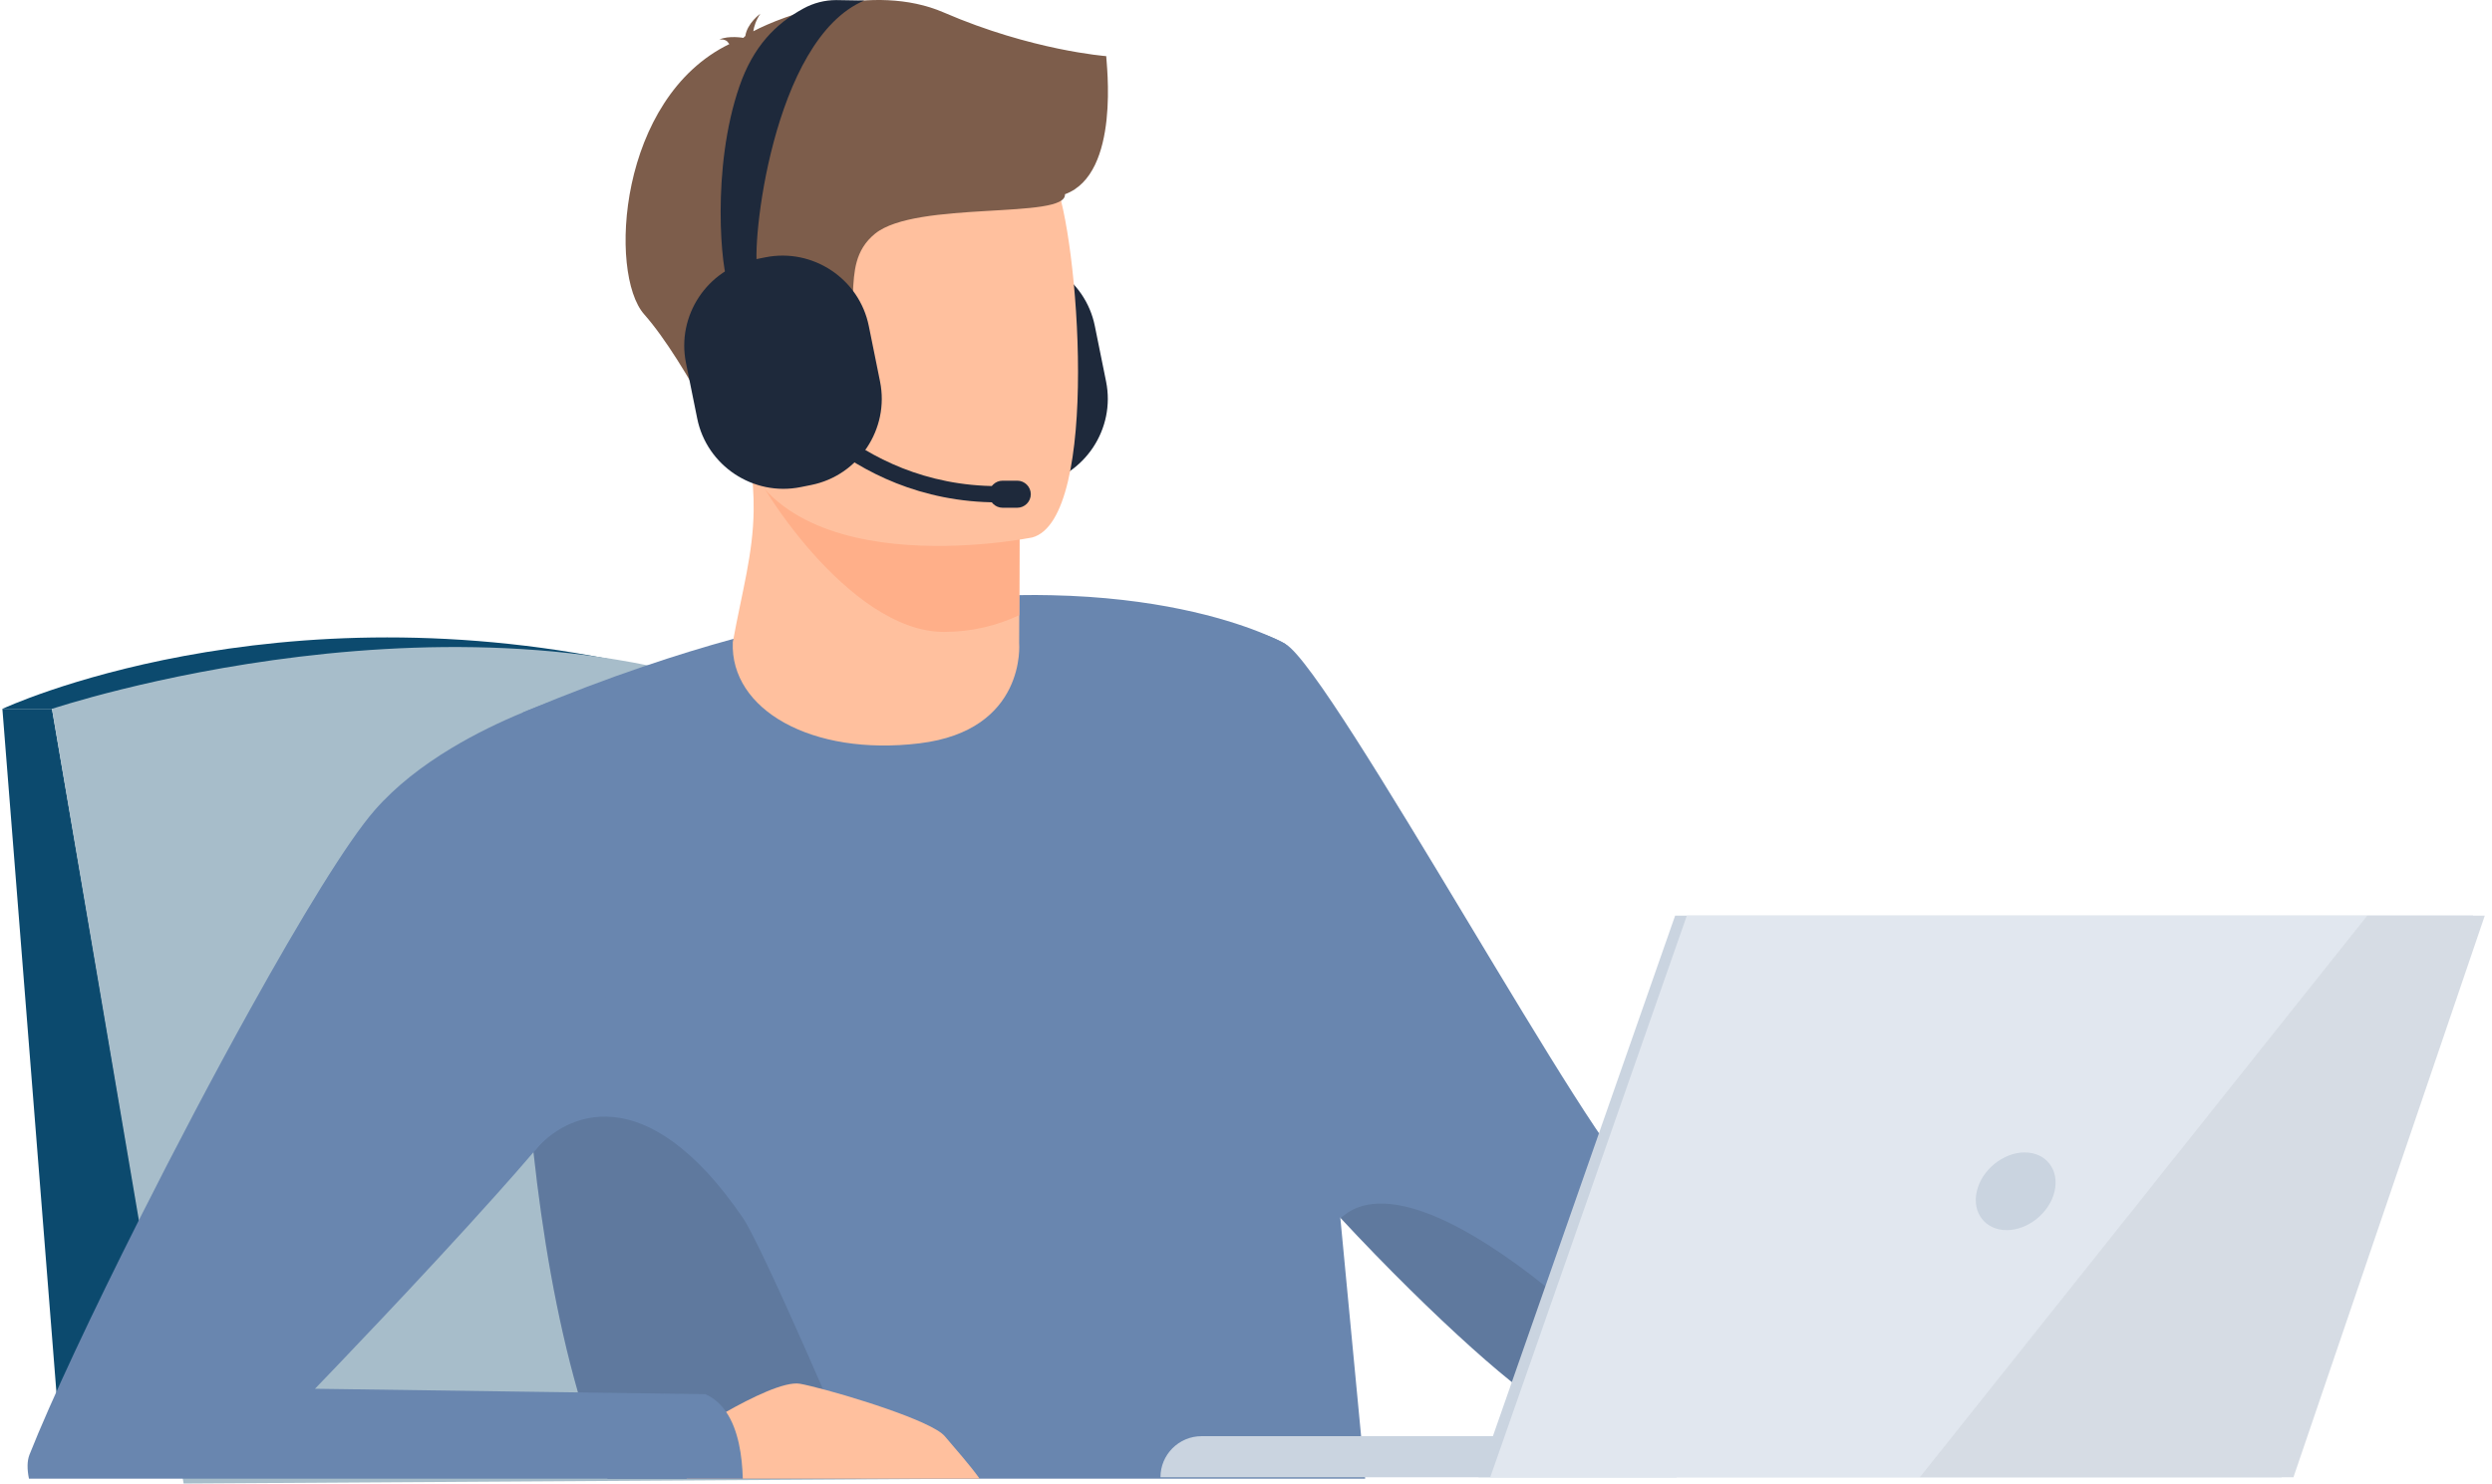 <svg width="262" height="156" viewBox="0 0 262 156" fill="none" xmlns="http://www.w3.org/2000/svg">
<path d="M5.461 74.54H0.251L6.63 155.23H19.305L5.461 74.54Z" fill="#0C4A6E"/>
<path d="M109.066 50.995L107.949 51.22C102.969 52.224 98.071 48.978 97.067 44.002L95.885 38.16C94.88 33.183 98.128 28.289 103.108 27.285L104.225 27.06C109.205 26.056 114.103 29.301 115.107 34.278L116.29 40.12C117.294 45.096 114.046 49.991 109.066 50.995Z" fill="#1E293B"/>
<path d="M0.251 74.54C0.251 74.54 28.702 61.195 67.681 70.075L5.461 74.54H0.251Z" fill="#0C4A6E"/>
<path d="M19.305 155.996L5.465 74.54C5.465 74.54 49.056 59.909 82.876 74.54L102.995 155.485L19.31 156L19.305 155.996Z" fill="#A7BDCA"/>
<path d="M143.528 155.485H63.878C62.7 152.633 61.67 149.587 60.765 146.41C58.495 138.474 57.023 129.728 56.088 121.16C56.075 121.052 56.062 120.939 56.053 120.831C54.447 105.971 54.438 91.677 54.654 83.091C54.78 78.124 54.975 75.064 54.988 74.913C55.157 74.835 55.33 74.766 55.499 74.701C59.721 72.931 63.774 71.403 67.654 70.083C67.676 70.083 67.689 70.075 67.689 70.075C70.954 68.962 74.094 68.002 77.116 67.175C82.43 65.717 87.375 64.67 91.948 63.943C97.339 63.09 102.216 62.683 106.589 62.592C106.788 62.584 106.979 62.584 107.178 62.579C108.33 62.558 109.447 62.562 110.53 62.588C121.434 62.822 128.687 64.99 132.36 66.435C132.871 66.634 133.308 66.825 133.672 66.993C133.719 67.015 133.767 67.032 133.815 67.054C134.23 67.24 134.551 67.396 134.776 67.508C134.802 67.521 134.837 67.539 134.863 67.556C134.971 67.612 135.075 67.673 135.174 67.733L140.917 128.053L143.528 155.485Z" fill="#6986AF"/>
<path d="M222.9 142.442C214.92 146.146 167.454 149.253 162.894 147.942C160.555 147.267 150.768 138.655 140.925 128.058H140.917C131.602 118.027 122.209 106.23 119.039 97.74C112.522 80.291 118.126 64.803 118.126 64.803C118.126 64.803 130.238 64.752 135.175 67.733C140.111 70.719 168.341 122.674 172.117 124.046C175.894 125.426 220.61 127.98 225.728 130.407C225.728 130.407 230.877 138.746 222.905 142.446L222.9 142.442Z" fill="#6986AF"/>
<path d="M107.162 64.687L107.149 67.625C107.149 67.625 107.963 76.808 96.647 78.167C85.332 79.53 76.749 74.614 77.043 67.526C78.052 62.034 79.17 58.265 79.235 53.721C79.261 52.033 79.144 50.242 78.823 48.221L100.757 47.749L107.218 48.792L107.157 64.683L107.162 64.687Z" fill="#FFC09E"/>
<path d="M107.222 48.801L107.161 64.691C104.831 65.778 102.207 66.444 99.258 66.448C89.177 66.466 79.143 50.251 78.827 48.23L107.222 48.805V48.801Z" fill="#FFAF89"/>
<path d="M108.513 56.517C108.513 56.517 80.43 62.229 77.139 44.698C73.848 27.168 68.006 16.098 85.796 11.71C103.585 7.322 108.336 13.355 110.86 18.942C113.385 24.528 115.732 54.582 108.513 56.521V56.517Z" fill="#FFC09E"/>
<path d="M116.304 5.903C116.304 5.903 108.47 5.315 99.225 1.312C91.72 -1.934 82.267 1.667 79.197 3.289C79.279 2.796 79.474 2.121 79.941 1.441C79.941 1.441 78.564 2.419 78.361 3.787C78.218 3.891 78.157 3.964 78.192 3.986C78.192 3.986 76.629 3.705 75.624 4.155C75.624 4.155 76.326 4.055 76.577 4.505C76.603 4.553 76.642 4.592 76.689 4.631C65.001 10.295 63.949 28.773 67.721 33.045C72.259 38.181 77.707 49.757 77.707 49.757C77.707 49.757 79.682 47.018 78.855 42.492C78.023 37.965 81.938 37.961 86.874 35.897C91.811 33.832 87.684 28.077 92.002 24.572C96.319 21.066 112.173 23.1 111.965 20.426C117.846 18.275 116.304 6.505 116.304 5.903Z" fill="#7D5D4B"/>
<path d="M63.878 155.485C62.7 152.633 61.67 149.587 60.765 146.41C58.496 138.474 57.023 129.728 56.088 121.16C56.075 121.051 56.062 120.939 56.053 120.831C56.114 120.857 56.214 121.021 56.278 120.943C59.379 117.178 67.845 113.059 78.1 128.058C80.143 131.048 89.116 151.984 90.545 155.485H63.883H63.878Z" fill="black" fill-opacity="0.1"/>
<path d="M72.202 155.485C71.973 154.131 72.228 152.43 73.285 150.305C73.285 150.305 74.601 149.453 76.342 148.462C78.94 146.995 82.5 145.221 84.111 145.506C84.401 145.558 84.791 145.645 85.254 145.757C89.078 146.675 97.986 149.418 99.332 151.024C100.441 152.343 101.952 154.027 102.996 155.49H72.207L72.202 155.485Z" fill="#FFC09E"/>
<path d="M78.091 155.485H3.044C2.845 154.52 2.836 153.633 3.1 152.962C5.339 147.31 9.709 138.011 14.741 128.027C18.443 120.684 22.496 112.972 26.329 106.079C31.647 96.502 36.518 88.496 39.381 85.212C41.637 82.628 44.486 80.46 47.457 78.673C49.977 77.154 52.584 75.908 54.988 74.912C55.157 74.835 55.33 74.765 55.499 74.7C60.725 72.584 64.865 71.658 64.865 71.658C64.865 71.658 64.922 74.03 64.926 77.669C64.943 88.241 64.536 109.545 61.158 114.742C60.219 116.192 58.465 118.381 56.274 120.948C56.209 121.021 56.148 121.09 56.083 121.164C54.897 122.553 53.584 124.046 52.203 125.587C44.369 134.354 34.448 144.653 33.24 145.904C33.158 145.99 33.115 146.034 33.115 146.034H33.258L54.303 146.328L60.76 146.415L74.145 146.601C75.068 146.999 75.791 147.652 76.341 148.466C77.636 150.357 78.034 153.113 78.095 155.489L78.091 155.485Z" fill="#6986AF"/>
<path d="M222.901 142.442C214.92 146.146 167.454 149.254 162.894 147.942C160.556 147.267 150.769 138.656 140.926 128.058C141.411 128.123 145.914 120.623 166.445 138.569C166.445 138.569 171.823 140.962 186.452 139.621C201.084 138.284 219.874 137.79 222.901 142.442Z" fill="black" fill-opacity="0.1"/>
<path d="M176.271 155.342H122.006C122.006 152.953 123.942 151.019 126.332 151.019H176.271V155.342Z" fill="#CAD4E0"/>
<path d="M176.115 96.286H260.009L239.885 155.342H155.446L176.115 96.286Z" fill="#CAD4E0"/>
<path d="M261.243 96.281L241.124 155.342H156.68L177.349 96.281H261.243Z" fill="#E1E7EF"/>
<path d="M216.011 125.267C215.492 127.521 213.235 129.352 210.979 129.352C208.723 129.352 207.311 127.521 207.835 125.267C208.355 123.012 210.611 121.182 212.867 121.182C215.123 121.182 216.531 123.012 216.011 125.267Z" fill="#CAD4E0"/>
<path d="M261.243 96.281L241.124 155.342H201.843L248.889 96.281H261.243Z" fill="black" fill-opacity="0.05"/>
<path d="M85.302 50.995L84.184 51.22C79.204 52.224 74.307 48.978 73.302 44.002L72.12 38.16C71.115 33.183 74.363 28.289 79.343 27.285L80.46 27.06C85.44 26.056 90.338 29.301 91.343 34.278L92.525 40.12C93.53 45.096 90.282 49.991 85.302 50.995Z" fill="#1E293B"/>
<path d="M76.597 29.959C75.848 28.609 74.748 17.734 77.74 9.079C79.187 4.895 81.525 2.51 84.457 0.901C85.518 0.316 86.704 0.009 87.917 0.009L90.866 0.057C81.161 4.163 78.91 26.13 79.667 28.471C79.646 28.397 79.615 28.345 79.594 28.306L76.601 29.959H76.597Z" fill="#1E293B"/>
<path d="M104.923 52.825C88.61 52.825 80.538 39.947 80.46 39.813L81.92 38.921C81.993 39.042 89.598 51.116 104.927 51.116C105.031 51.116 105.131 51.116 105.235 51.116L105.252 52.825C105.144 52.825 105.036 52.825 104.927 52.825H104.923Z" fill="#1E293B"/>
<path d="M82.672 45.274L82.114 45.387C79.632 45.889 77.194 44.27 76.692 41.791L76.103 38.878C75.601 36.398 77.22 33.958 79.702 33.46L80.26 33.348C82.742 32.846 85.184 34.464 85.682 36.944L86.271 39.856C86.773 42.336 85.154 44.772 82.672 45.274Z" fill="#1E293B"/>
<path d="M106.949 53.392H105.412C104.628 53.392 103.987 52.752 103.987 51.969C103.987 51.185 104.628 50.545 105.412 50.545H106.949C107.733 50.545 108.374 51.185 108.374 51.969C108.374 52.752 107.733 53.392 106.949 53.392Z" fill="#1E293B"/>
</svg>
